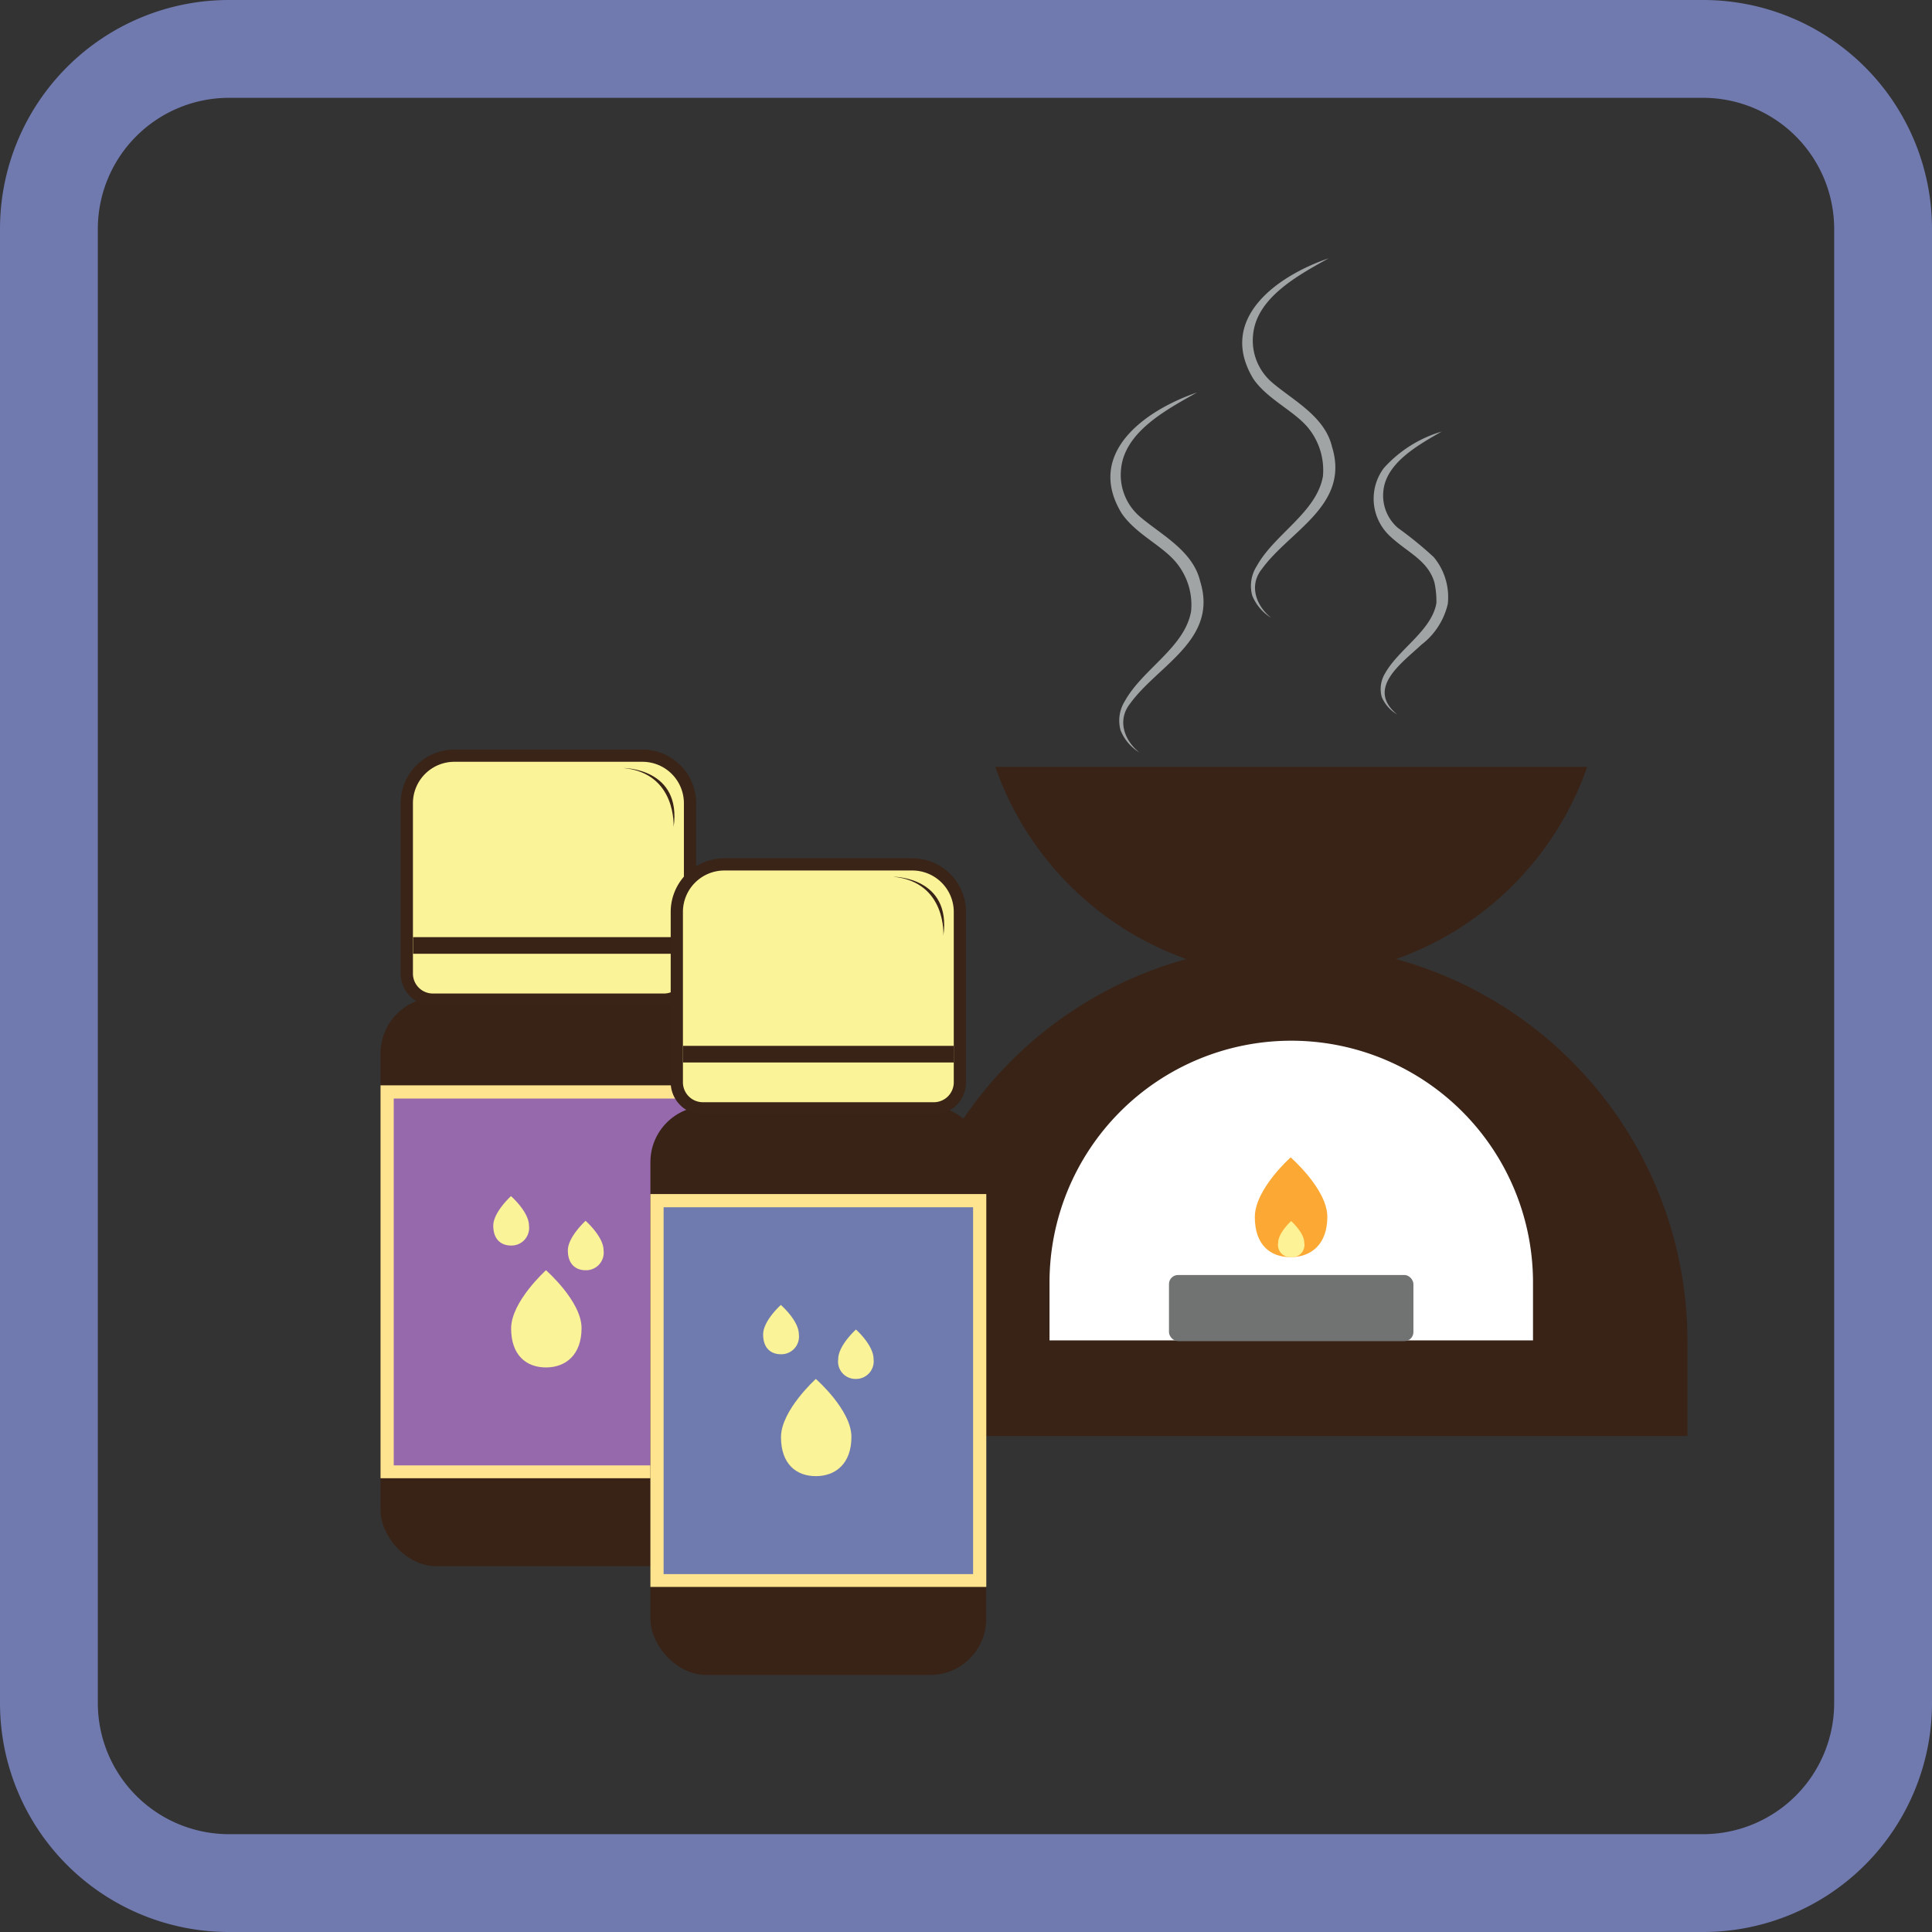 <svg xmlns="http://www.w3.org/2000/svg" viewBox="0 0 158 158"><rect x="0" y="0" width="158" height="158" fill="#333333" stroke="none"/><defs><style>.cls-1{fill:#707aaf;}.cls-2{fill:#a1a4a5;}.cls-3{fill:#392317;}.cls-4{fill:#fff;}.cls-5{fill:#717272;}.cls-6{fill:#fba934;}.cls-7{fill:#fef297;}.cls-8{fill:#9669ad;}.cls-9{fill:#ffe490;}.cls-10,.cls-11{fill:#fbf398;}.cls-10{stroke:#392417;stroke-miterlimit:10;}.cls-12{fill:#6f7aaf;}</style></defs><g id="_9._Эфирные_масла" data-name="9. Эфирные масла"><path class="cls-1" d="M139.28,8A10.73,10.73,0,0,1,150,18.72V139.28A10.73,10.73,0,0,1,139.28,150H18.72A10.73,10.73,0,0,1,8,139.28V18.72A10.73,10.73,0,0,1,18.72,8H139.28m0-8H18.72A18.72,18.72,0,0,0,0,18.72V139.28A18.72,18.72,0,0,0,18.72,158H139.28A18.72,18.72,0,0,0,158,139.28V18.72A18.72,18.72,0,0,0,139.28,0Z"/><path class="cls-2" d="M97.89,32.1c-2.47,1.39-5.92,3.2-6.21,6.26a4.5,4.5,0,0,0,1.54,3.89c1.68,1.45,4.34,2.77,4.93,5.29,1.49,4.78-3.44,6.84-5.73,10-1.07,1.35-.49,3,.76,4a3.78,3.78,0,0,1-1.54-1.82A3,3,0,0,1,92,57.32c1.46-2.62,4.9-4.38,5.41-7.34a5.43,5.43,0,0,0-1.24-4c-1.17-1.4-3.28-2.3-4.44-4-3-4.92,1.93-8.44,6.16-9.88Z"/><path class="cls-2" d="M108.7,21.1c-2.47,1.38-5.92,3.2-6.22,6.26A4.51,4.51,0,0,0,104,31.25c1.67,1.45,4.34,2.77,4.93,5.28,1.49,4.79-3.45,6.85-5.73,10-1.08,1.34-.49,3,.76,4a3.85,3.85,0,0,1-1.55-1.82,3,3,0,0,1,.37-2.42c1.45-2.62,4.89-4.38,5.41-7.34a5.47,5.47,0,0,0-1.24-4c-1.18-1.39-3.28-2.29-4.44-3.95-3-4.92,1.93-8.44,6.16-9.88Z"/><path class="cls-2" d="M117.94,35.27c-1.91,1.1-4.6,2.56-4.81,4.91a3.49,3.49,0,0,0,1.2,3,30.33,30.33,0,0,1,2.92,2.38,5.11,5.11,0,0,1,1.15,3.84,5.87,5.87,0,0,1-2.15,3.32c-1.64,1.53-4.56,3.58-2,5.7A3,3,0,0,1,113,57a2.46,2.46,0,0,1,.27-1.93c1.12-2,3.81-3.49,4.2-5.75a7.25,7.25,0,0,0-.16-1.68c-.54-1.83-2.2-2.45-3.61-3.77a4.18,4.18,0,0,1-.53-5.59,10.27,10.27,0,0,1,4.78-3Z"/><path class="cls-3" d="M105.6,77.28h0a32.4,32.4,0,0,1,32.4,32.4v7.76a0,0,0,0,1,0,0H73.2a0,0,0,0,1,0,0v-7.76A32.4,32.4,0,0,1,105.6,77.28Z"/><path class="cls-4" d="M105.6,85.11h0a19.77,19.77,0,0,0-19.77,19.77v4.74h39.54v-4.74A19.77,19.77,0,0,0,105.6,85.11Z"/><path class="cls-3" d="M129.8,62.72a25.63,25.63,0,0,1-48.4,0Z"/><rect class="cls-5" x="95.6" y="104.27" width="19.99" height="5.41" rx="0.74"/><path class="cls-6" d="M108.55,99.51c0,2.26-1.33,3.3-3,3.3s-2.93-1-2.93-3.28,2.93-4.88,2.93-4.88S108.55,97.26,108.55,99.51Z"/><path class="cls-7" d="M106.66,101.62a1,1,0,0,1-1.07,1.19,1,1,0,0,1-1.06-1.18c0-.81,1.06-1.77,1.06-1.77S106.66,100.81,106.66,101.62Z"/><rect class="cls-3" x="31.12" y="81.57" width="27.46" height="46.52" rx="4.58"/><rect class="cls-8" x="31.66" y="89.3" width="26.39" height="31.05"/><path class="cls-9" d="M57.51,89.84v30H32.2v-30H57.51m1.07-1.08H31.12v32.13H58.58V88.76Z"/><path class="cls-10" d="M37.17,61.8H52.54a3.89,3.89,0,0,1,3.89,3.89V79.62a2.13,2.13,0,0,1-2.13,2.13H35.4a2.13,2.13,0,0,1-2.13-2.13V65.69A3.89,3.89,0,0,1,37.17,61.8Z"/><rect class="cls-3" x="33.78" y="76.64" width="22.65" height="1.36"/><path class="cls-3" d="M51,62.81s4.77,0,4.09,4.83C55.08,67.64,55.37,63.25,51,62.81Z"/><path class="cls-11" d="M47.56,108.61c0,2.2-1.3,3.22-2.91,3.22s-2.85-1-2.85-3.19,2.85-4.76,2.85-4.76S47.56,106.42,47.56,108.61Z"/><path class="cls-11" d="M49.36,102.25a1.44,1.44,0,0,1-1.47,1.63c-.82,0-1.45-.51-1.45-1.62s1.45-2.42,1.45-2.42S49.36,101.13,49.36,102.25Z"/><path class="cls-11" d="M43.26,100.23a1.44,1.44,0,0,1-1.47,1.63c-.82,0-1.45-.51-1.45-1.62s1.45-2.42,1.45-2.42S43.26,99.11,43.26,100.23Z"/><rect class="cls-3" x="53.19" y="90.46" width="27.46" height="46.52" rx="4.58"/><rect class="cls-12" x="53.73" y="98.19" width="26.39" height="31.05"/><path class="cls-9" d="M79.58,98.73v30H54.27v-30H79.58m1.08-1.08H53.19v32.13H80.66V97.65Z"/><path class="cls-10" d="M59.24,70.69H74.61a3.89,3.89,0,0,1,3.89,3.89V88.51a2.13,2.13,0,0,1-2.13,2.13H57.48a2.13,2.13,0,0,1-2.13-2.13V74.58A3.89,3.89,0,0,1,59.24,70.69Z"/><rect class="cls-3" x="55.85" y="85.53" width="22.16" height="1.36"/><path class="cls-3" d="M73.06,71.7s4.77,0,4.09,4.83C77.15,76.53,77.44,72.14,73.06,71.7Z"/><path class="cls-11" d="M69.63,117.51c0,2.19-1.3,3.21-2.91,3.21s-2.85-1-2.85-3.19,2.85-4.76,2.85-4.76S69.63,115.31,69.63,117.51Z"/><path class="cls-11" d="M71.44,111.14A1.44,1.44,0,0,1,70,112.77a1.42,1.42,0,0,1-1.45-1.62c0-1.12,1.45-2.42,1.45-2.42S71.44,110,71.44,111.14Z"/><path class="cls-11" d="M65.33,109.12a1.44,1.44,0,0,1-1.47,1.63c-.82,0-1.45-.5-1.45-1.62s1.45-2.41,1.45-2.41S65.33,108,65.33,109.12Z"/></g></svg>